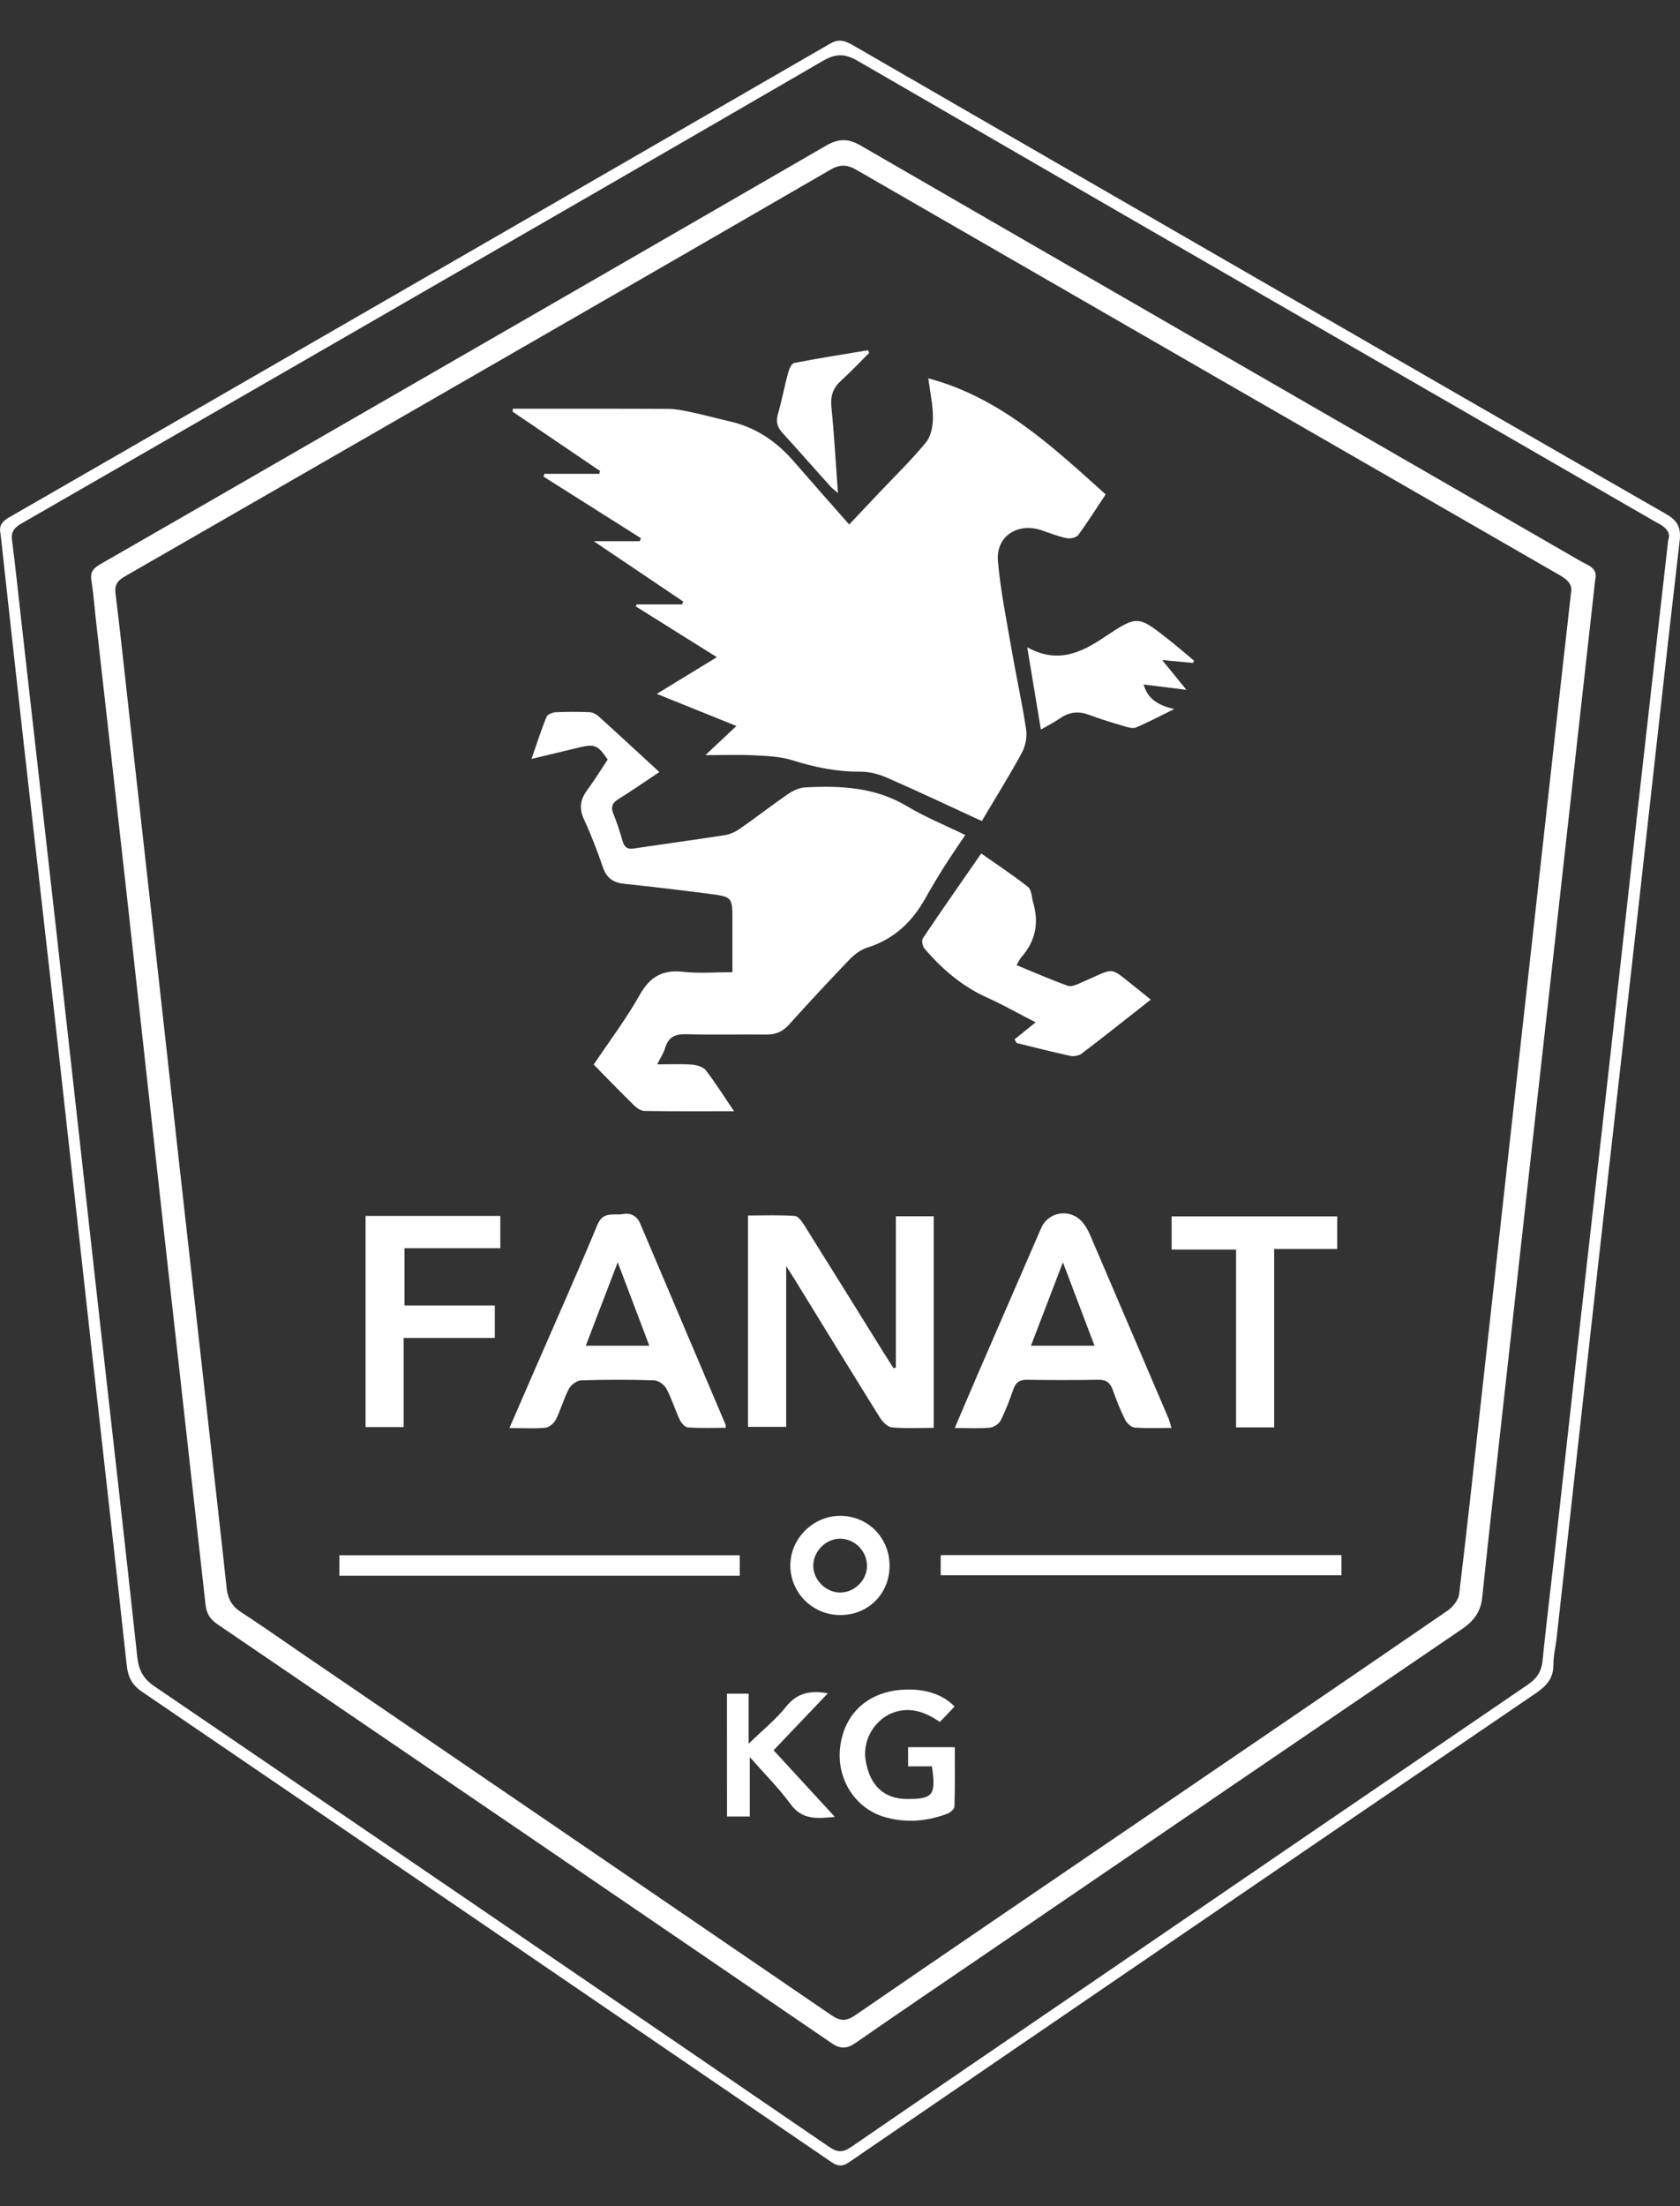 <svg width="32" height="42" viewBox="0 0 32 42" fill="none" xmlns="http://www.w3.org/2000/svg">
<rect x="0" y="0" width="32" height="42" fill="#333333" stroke="none"/>
<path d="M0.01 10.16C-0.034 9.975 0.08 9.903 0.204 9.832C1.568 9.048 2.931 8.262 4.294 7.476C8.136 5.261 11.978 3.047 15.817 0.828C15.987 0.73 16.108 0.781 16.25 0.863C18.814 2.345 21.379 3.824 23.944 5.303C26.54 6.8 29.137 8.297 31.737 9.787C31.955 9.912 32.023 10.044 31.993 10.302C31.732 12.533 31.49 14.767 31.239 16.999C30.973 19.367 30.703 21.734 30.438 24.102C30.173 26.463 29.913 28.824 29.65 31.184C29.631 31.355 29.587 31.524 29.588 31.695C29.59 31.959 29.449 32.102 29.245 32.241C24.885 35.208 20.53 38.182 16.178 41.16C16.039 41.255 15.956 41.242 15.825 41.153C11.453 38.166 7.078 35.183 2.701 32.204C2.517 32.079 2.439 31.927 2.415 31.712C2.193 29.677 1.963 27.644 1.736 25.61C1.515 23.626 1.298 21.642 1.076 19.658C0.87 17.824 0.659 15.99 0.452 14.156C0.302 12.82 0.156 11.483 0.01 10.16ZM31.775 10.285C31.833 10.142 31.73 10.036 31.573 9.956C31.516 9.927 31.461 9.893 31.405 9.861C26.381 6.962 21.356 4.065 16.336 1.158C16.093 1.018 15.917 1.018 15.676 1.158C12.707 2.881 9.732 4.594 6.758 6.309C4.645 7.527 2.532 8.745 0.418 9.961C0.291 10.034 0.206 10.108 0.228 10.279C0.295 10.79 0.347 11.302 0.405 11.814C0.628 13.791 0.853 15.767 1.075 17.743C1.34 20.104 1.601 22.465 1.865 24.825C2.116 27.065 2.373 29.304 2.615 31.545C2.643 31.797 2.729 31.958 2.94 32.102C7.228 35.021 11.513 37.945 15.795 40.873C15.951 40.98 16.059 40.98 16.213 40.873C17.776 39.799 19.343 38.733 20.91 37.663C23.639 35.799 26.368 33.933 29.101 32.072C29.267 31.958 29.36 31.828 29.381 31.622C29.45 30.939 29.534 30.258 29.611 29.575C29.776 28.103 29.937 26.631 30.102 25.159C30.281 23.567 30.463 21.974 30.641 20.381C30.82 18.789 30.994 17.195 31.173 15.603C31.37 13.846 31.57 12.09 31.775 10.285Z" fill="white"/>
<path d="M30.385 11.036C30.263 12.128 30.142 13.209 30.022 14.29C29.886 15.512 29.75 16.735 29.614 17.958C29.449 19.43 29.285 20.901 29.12 22.373C28.954 23.866 28.787 25.359 28.622 26.852C28.491 28.04 28.356 29.227 28.232 30.415C28.203 30.691 28.066 30.866 27.844 31.016C24.844 33.056 21.848 35.1 18.852 37.144C18.001 37.724 17.147 38.302 16.301 38.889C16.136 39.005 16.01 39.013 15.84 38.897C11.94 36.233 8.038 33.575 4.135 30.917C4 30.825 3.933 30.714 3.915 30.55C3.65 28.153 3.379 25.758 3.113 23.362C2.877 21.243 2.646 19.123 2.411 17.004C2.218 15.262 2.02 13.521 1.824 11.779C1.797 11.53 1.777 11.28 1.739 11.033C1.712 10.858 1.818 10.794 1.942 10.723C3.201 10 4.459 9.276 5.716 8.551C9.056 6.627 12.397 4.703 15.734 2.773C15.965 2.639 16.151 2.631 16.387 2.767C20.957 5.409 25.53 8.042 30.102 10.68C30.24 10.761 30.442 10.807 30.385 11.036ZM29.923 11.296C29.973 11.078 29.779 10.991 29.603 10.889C25.171 8.338 20.739 5.787 16.31 3.232C16.134 3.13 15.999 3.127 15.819 3.23C13.343 4.664 10.864 6.09 8.384 7.518C6.389 8.666 4.393 9.816 2.396 10.963C2.262 11.04 2.177 11.113 2.2 11.294C2.301 12.118 2.388 12.943 2.48 13.768C2.644 15.24 2.81 16.712 2.973 18.183C3.122 19.52 3.269 20.857 3.418 22.194C3.598 23.808 3.78 25.422 3.961 27.035C4.08 28.102 4.203 29.168 4.317 30.235C4.339 30.435 4.417 30.578 4.59 30.69C4.981 30.943 5.36 31.212 5.744 31.474C9.107 33.769 12.47 36.062 15.831 38.361C15.994 38.473 16.111 38.488 16.286 38.368C18.12 37.108 19.96 35.858 21.799 34.605C23.727 33.291 25.655 31.979 27.578 30.659C27.678 30.59 27.78 30.457 27.794 30.343C27.952 29.036 28.092 27.727 28.238 26.418C28.402 24.946 28.564 23.475 28.728 22.003C28.894 20.51 29.061 19.017 29.227 17.523C29.363 16.3 29.498 15.077 29.635 13.854C29.728 13.018 29.824 12.179 29.923 11.296Z" fill="white"/>
<path d="M18.701 15.631C18.084 15.347 17.491 15.066 16.889 14.803C16.731 14.734 16.547 14.689 16.375 14.69C15.932 14.694 15.513 14.605 15.092 14.473C14.865 14.402 14.616 14.392 14.376 14.38C14.079 14.365 13.781 14.376 13.436 14.376C13.647 14.178 13.82 14.015 14.027 13.821C13.501 13.609 13.027 13.418 12.51 13.21C12.902 12.97 13.261 12.751 13.654 12.511C13.125 12.179 12.618 11.862 12.111 11.545C12.116 11.532 12.12 11.519 12.124 11.506C12.413 11.506 12.702 11.506 12.991 11.506C12.999 11.489 13.007 11.471 13.015 11.453C12.461 11.079 11.908 10.706 11.309 10.303C11.636 10.303 11.91 10.303 12.184 10.303C12.193 10.284 12.201 10.265 12.209 10.247C11.591 9.856 10.973 9.465 10.354 9.074C10.358 9.057 10.363 9.039 10.367 9.021C10.716 9.021 11.065 9.021 11.414 9.021C11.419 9.003 11.425 8.985 11.43 8.967C10.873 8.59 10.318 8.212 9.761 7.835C9.765 7.817 9.769 7.799 9.772 7.781C9.838 7.781 9.904 7.781 9.97 7.781C10.886 7.781 11.803 7.779 12.719 7.784C12.867 7.784 13.016 7.815 13.162 7.846C13.414 7.9 13.661 7.967 13.912 8.025C14.397 8.138 14.786 8.401 15.11 8.773C15.456 9.172 15.808 9.568 16.175 9.985C16.386 9.763 16.575 9.562 16.764 9.362C17.059 9.05 17.368 8.751 17.639 8.42C17.734 8.303 17.771 8.109 17.77 7.95C17.77 7.703 17.715 7.457 17.682 7.202C19.059 7.571 20.044 8.5 21.06 9.412C20.889 9.67 20.722 9.935 20.537 10.186C20.501 10.235 20.387 10.26 20.318 10.246C20.158 10.213 20.004 10.152 19.848 10.098C19.388 9.938 18.965 10.207 19.008 10.685C19.06 11.266 19.178 11.841 19.278 12.418C19.363 12.911 19.473 13.4 19.546 13.895C19.567 14.036 19.53 14.209 19.462 14.335C19.227 14.767 18.965 15.185 18.701 15.631Z" fill="white"/>
<path d="M12.518 20.263C12.761 20.263 12.974 20.252 13.185 20.268C13.277 20.276 13.396 20.312 13.447 20.379C13.632 20.62 13.794 20.879 13.982 21.155C13.389 21.155 12.834 21.159 12.279 21.15C12.21 21.149 12.13 21.096 12.077 21.043C11.821 20.793 11.573 20.536 11.308 20.267C11.601 19.83 11.926 19.401 12.187 18.937C12.384 18.589 12.625 18.457 13.016 18.501C13.311 18.535 13.613 18.508 13.951 18.508C13.951 18.17 13.951 17.851 13.951 17.532C13.951 17.079 13.951 17.074 13.514 17.017C12.975 16.948 12.435 16.882 11.894 16.826C11.684 16.805 11.556 16.719 11.485 16.514C11.378 16.204 11.261 15.895 11.123 15.598C11.026 15.387 11.053 15.22 11.185 15.041C11.325 14.852 11.448 14.651 11.575 14.46C11.387 14.184 11.327 14.16 11.036 14.229C10.746 14.299 10.457 14.368 10.124 14.448C10.226 14.154 10.308 13.898 10.408 13.649C10.427 13.603 10.519 13.563 10.579 13.56C10.793 13.549 11.008 13.55 11.223 13.558C11.281 13.56 11.349 13.59 11.393 13.629C11.775 13.974 12.152 14.324 12.559 14.698C12.242 14.909 12.013 15.069 11.777 15.215C11.656 15.29 11.632 15.369 11.686 15.5C11.754 15.664 11.808 15.835 11.857 16.007C11.89 16.123 11.943 16.173 12.071 16.154C12.651 16.066 13.232 15.989 13.812 15.898C13.913 15.882 14.016 15.831 14.101 15.772C14.406 15.559 14.7 15.329 15.007 15.119C15.103 15.053 15.226 14.995 15.339 14.99C16.009 14.955 16.665 14.984 17.271 15.345C17.618 15.554 17.999 15.708 18.386 15.897C18.246 16.106 18.109 16.303 17.981 16.506C17.855 16.705 17.735 16.909 17.619 17.114C17.366 17.561 17.017 17.886 16.515 18.042C16.393 18.08 16.274 18.171 16.183 18.265C15.792 18.672 15.406 19.087 15.028 19.507C14.907 19.642 14.773 19.697 14.596 19.695C14.088 19.69 13.579 19.703 13.071 19.689C12.862 19.683 12.732 19.742 12.67 19.949C12.639 20.052 12.578 20.142 12.518 20.263Z" fill="white"/>
<path d="M17.064 26.035C17.064 25.079 17.064 24.124 17.064 23.155C17.311 23.155 17.543 23.155 17.785 23.155C17.785 24.496 17.785 25.831 17.785 27.183C17.512 27.183 17.248 27.198 16.987 27.174C16.905 27.166 16.809 27.067 16.758 26.985C16.213 26.111 15.676 25.233 15.136 24.356C15.096 24.29 15.052 24.225 14.975 24.104C14.975 25.16 14.975 26.155 14.975 27.164C14.72 27.164 14.49 27.164 14.248 27.164C14.248 25.828 14.248 24.499 14.248 23.14C14.548 23.14 14.845 23.128 15.141 23.149C15.208 23.154 15.28 23.262 15.327 23.337C15.832 24.142 16.333 24.951 16.836 25.758C16.896 25.855 16.959 25.951 17.02 26.047C17.034 26.043 17.049 26.039 17.064 26.035Z" fill="white"/>
<path d="M9.703 27.187C9.873 26.794 10.027 26.442 10.18 26.089C10.582 25.165 10.993 24.245 11.38 23.315C11.488 23.053 11.692 23.143 11.864 23.113C12.009 23.086 12.131 23.145 12.194 23.293C12.735 24.568 13.277 25.843 13.819 27.119C13.824 27.132 13.822 27.146 13.824 27.182C13.583 27.182 13.343 27.191 13.105 27.175C13.048 27.171 12.977 27.091 12.948 27.03C12.857 26.836 12.795 26.628 12.695 26.44C12.654 26.364 12.544 26.282 12.463 26.279C11.998 26.264 11.532 26.264 11.068 26.279C10.986 26.282 10.876 26.364 10.836 26.44C10.737 26.628 10.681 26.84 10.585 27.03C10.551 27.099 10.458 27.174 10.385 27.181C10.173 27.2 9.957 27.187 9.703 27.187ZM12.368 25.619C12.166 25.085 11.976 24.585 11.766 24.031C11.55 24.596 11.358 25.098 11.158 25.619C11.572 25.619 11.949 25.619 12.368 25.619Z" fill="white"/>
<path d="M18.186 27.186C18.342 26.82 18.483 26.486 18.627 26.154C19.028 25.23 19.429 24.306 19.83 23.383C19.968 23.064 20.381 22.998 20.614 23.263C20.674 23.332 20.723 23.416 20.759 23.5C21.26 24.668 21.759 25.836 22.258 27.005C22.279 27.055 22.291 27.11 22.314 27.184C22.067 27.184 21.839 27.195 21.613 27.177C21.548 27.172 21.465 27.095 21.432 27.03C21.34 26.845 21.263 26.652 21.194 26.457C21.146 26.324 21.073 26.266 20.927 26.268C20.469 26.275 20.011 26.275 19.554 26.268C19.415 26.266 19.347 26.323 19.303 26.447C19.231 26.649 19.157 26.851 19.061 27.041C19.028 27.107 18.93 27.173 18.855 27.179C18.65 27.199 18.442 27.186 18.186 27.186ZM19.637 25.619C20.051 25.619 20.434 25.619 20.848 25.619C20.65 25.098 20.459 24.594 20.246 24.032C20.03 24.595 19.839 25.092 19.637 25.619Z" fill="white"/>
<path d="M19.323 19.788C19.45 19.686 19.576 19.584 19.726 19.463C19.396 19.294 19.111 19.131 18.813 18.997C18.331 18.782 17.943 18.45 17.606 18.054C17.569 18.011 17.552 17.9 17.581 17.858C17.94 17.324 18.309 16.797 18.69 16.248C18.995 16.463 19.3 16.662 19.583 16.887C19.651 16.941 19.65 17.082 19.679 17.182C19.794 17.57 19.725 17.917 19.455 18.222C19.423 18.258 19.404 18.306 19.363 18.374C19.695 18.51 20.014 18.651 20.341 18.767C20.412 18.792 20.518 18.74 20.6 18.704C21.287 18.407 21.097 18.385 21.686 18.842C21.758 18.898 21.828 18.957 21.919 19.031C21.47 19.384 21.04 19.726 20.603 20.058C20.549 20.099 20.452 20.116 20.384 20.101C20.043 20.027 19.705 19.94 19.366 19.857C19.352 19.834 19.338 19.811 19.323 19.788Z" fill="white"/>
<path d="M6.963 23.148C7.825 23.148 8.669 23.148 9.53 23.148C9.53 23.346 9.53 23.542 9.53 23.763C8.928 23.763 8.322 23.763 7.705 23.763C7.705 24.135 7.705 24.483 7.705 24.853C8.273 24.853 8.843 24.853 9.425 24.853C9.425 25.065 9.425 25.256 9.425 25.472C8.857 25.472 8.288 25.472 7.688 25.472C7.688 26.049 7.688 26.602 7.688 27.168C7.431 27.168 7.206 27.168 6.963 27.168C6.963 25.835 6.963 24.501 6.963 23.148Z" fill="white"/>
<path d="M24.27 27.174C24.011 27.174 23.789 27.174 23.544 27.174C23.544 26.052 23.544 24.934 23.544 23.788C23.124 23.788 22.728 23.788 22.317 23.788C22.317 23.565 22.317 23.369 22.317 23.157C23.359 23.157 24.407 23.157 25.471 23.157C25.471 23.352 25.471 23.554 25.471 23.777C25.075 23.777 24.685 23.777 24.27 23.777C24.27 24.915 24.27 26.034 24.27 27.174Z" fill="white"/>
<path d="M22.723 12.621C22.542 12.604 22.361 12.586 22.136 12.565C22.298 12.764 22.431 12.927 22.599 13.133C22.305 13.096 22.058 13.065 21.783 13.031C21.867 13.322 22.072 13.427 22.365 13.499C22.099 13.63 21.875 13.749 21.642 13.848C21.579 13.874 21.487 13.848 21.414 13.826C21.189 13.759 20.962 13.691 20.742 13.608C20.543 13.534 20.369 13.554 20.195 13.673C20.086 13.748 19.965 13.809 19.826 13.889C19.739 13.365 19.657 12.87 19.566 12.322C20.137 12.639 20.585 12.431 21.026 12.136C21.668 11.708 21.672 11.712 22.27 12.185C22.432 12.312 22.586 12.447 22.744 12.578C22.737 12.592 22.73 12.607 22.723 12.621Z" fill="white"/>
<path d="M17.918 29.989C17.918 29.865 17.918 29.741 17.918 29.605C20.466 29.605 23.002 29.605 25.552 29.605C25.552 29.732 25.552 29.851 25.552 29.989C23.014 29.989 20.473 29.989 17.918 29.989Z" fill="white"/>
<path d="M14.09 29.609C14.09 29.748 14.09 29.867 14.09 29.998C11.547 29.998 9.015 29.998 6.464 29.998C6.464 29.873 6.464 29.749 6.464 29.609C8.999 29.609 11.537 29.609 14.09 29.609Z" fill="white"/>
<path d="M18.182 32.488C18.091 32.584 17.999 32.681 17.903 32.782C17.637 32.604 17.367 32.492 17.048 32.592C16.679 32.708 16.428 33.108 16.486 33.497C16.56 33.99 16.838 34.251 17.289 34.249C17.773 34.247 17.831 34.172 17.751 33.627C17.608 33.627 17.461 33.627 17.297 33.627C17.297 33.497 17.297 33.387 17.297 33.262C17.582 33.262 17.871 33.262 18.187 33.262C18.187 33.642 18.192 34.018 18.18 34.394C18.179 34.441 18.099 34.507 18.042 34.529C17.651 34.677 17.249 34.709 16.844 34.59C16.288 34.425 15.936 33.872 16.001 33.276C16.07 32.647 16.502 32.23 17.145 32.172C17.576 32.132 17.949 32.244 18.182 32.488Z" fill="white"/>
<path d="M13.847 32.243C13.993 32.243 14.118 32.243 14.26 32.243C14.26 32.546 14.26 32.837 14.26 33.196C14.527 32.936 14.777 32.736 14.972 32.492C15.18 32.232 15.426 32.174 15.769 32.236C15.418 32.603 15.083 32.955 14.735 33.321C15.117 33.737 15.498 34.15 15.902 34.589C15.561 34.623 15.279 34.65 15.057 34.345C14.835 34.041 14.564 33.773 14.282 33.451C14.282 33.852 14.282 34.21 14.282 34.581C14.125 34.581 13.992 34.581 13.848 34.581C13.847 33.8 13.847 33.03 13.847 32.243Z" fill="white"/>
<path d="M16.556 6.718C16.377 6.896 16.204 7.08 16.017 7.25C15.867 7.387 15.816 7.538 15.836 7.745C15.889 8.277 15.919 8.812 15.961 9.387C15.892 9.327 15.849 9.297 15.815 9.258C15.509 8.918 15.208 8.574 14.9 8.236C14.805 8.131 14.776 8.027 14.817 7.885C14.892 7.625 14.941 7.357 15.012 7.095C15.03 7.026 15.078 6.92 15.127 6.91C15.593 6.819 16.062 6.746 16.531 6.668C16.54 6.685 16.548 6.701 16.556 6.718Z" fill="white"/>
<path d="M16.944 29.806C16.945 30.339 16.542 30.744 16.01 30.747C15.488 30.75 15.061 30.334 15.054 29.815C15.047 29.295 15.488 28.853 16.01 28.858C16.536 28.862 16.943 29.276 16.944 29.806ZM16 30.318C16.27 30.32 16.508 30.09 16.514 29.821C16.52 29.539 16.29 29.298 16.009 29.293C15.742 29.289 15.501 29.52 15.491 29.79C15.481 30.066 15.722 30.315 16 30.318Z" fill="white"/>
</svg>
